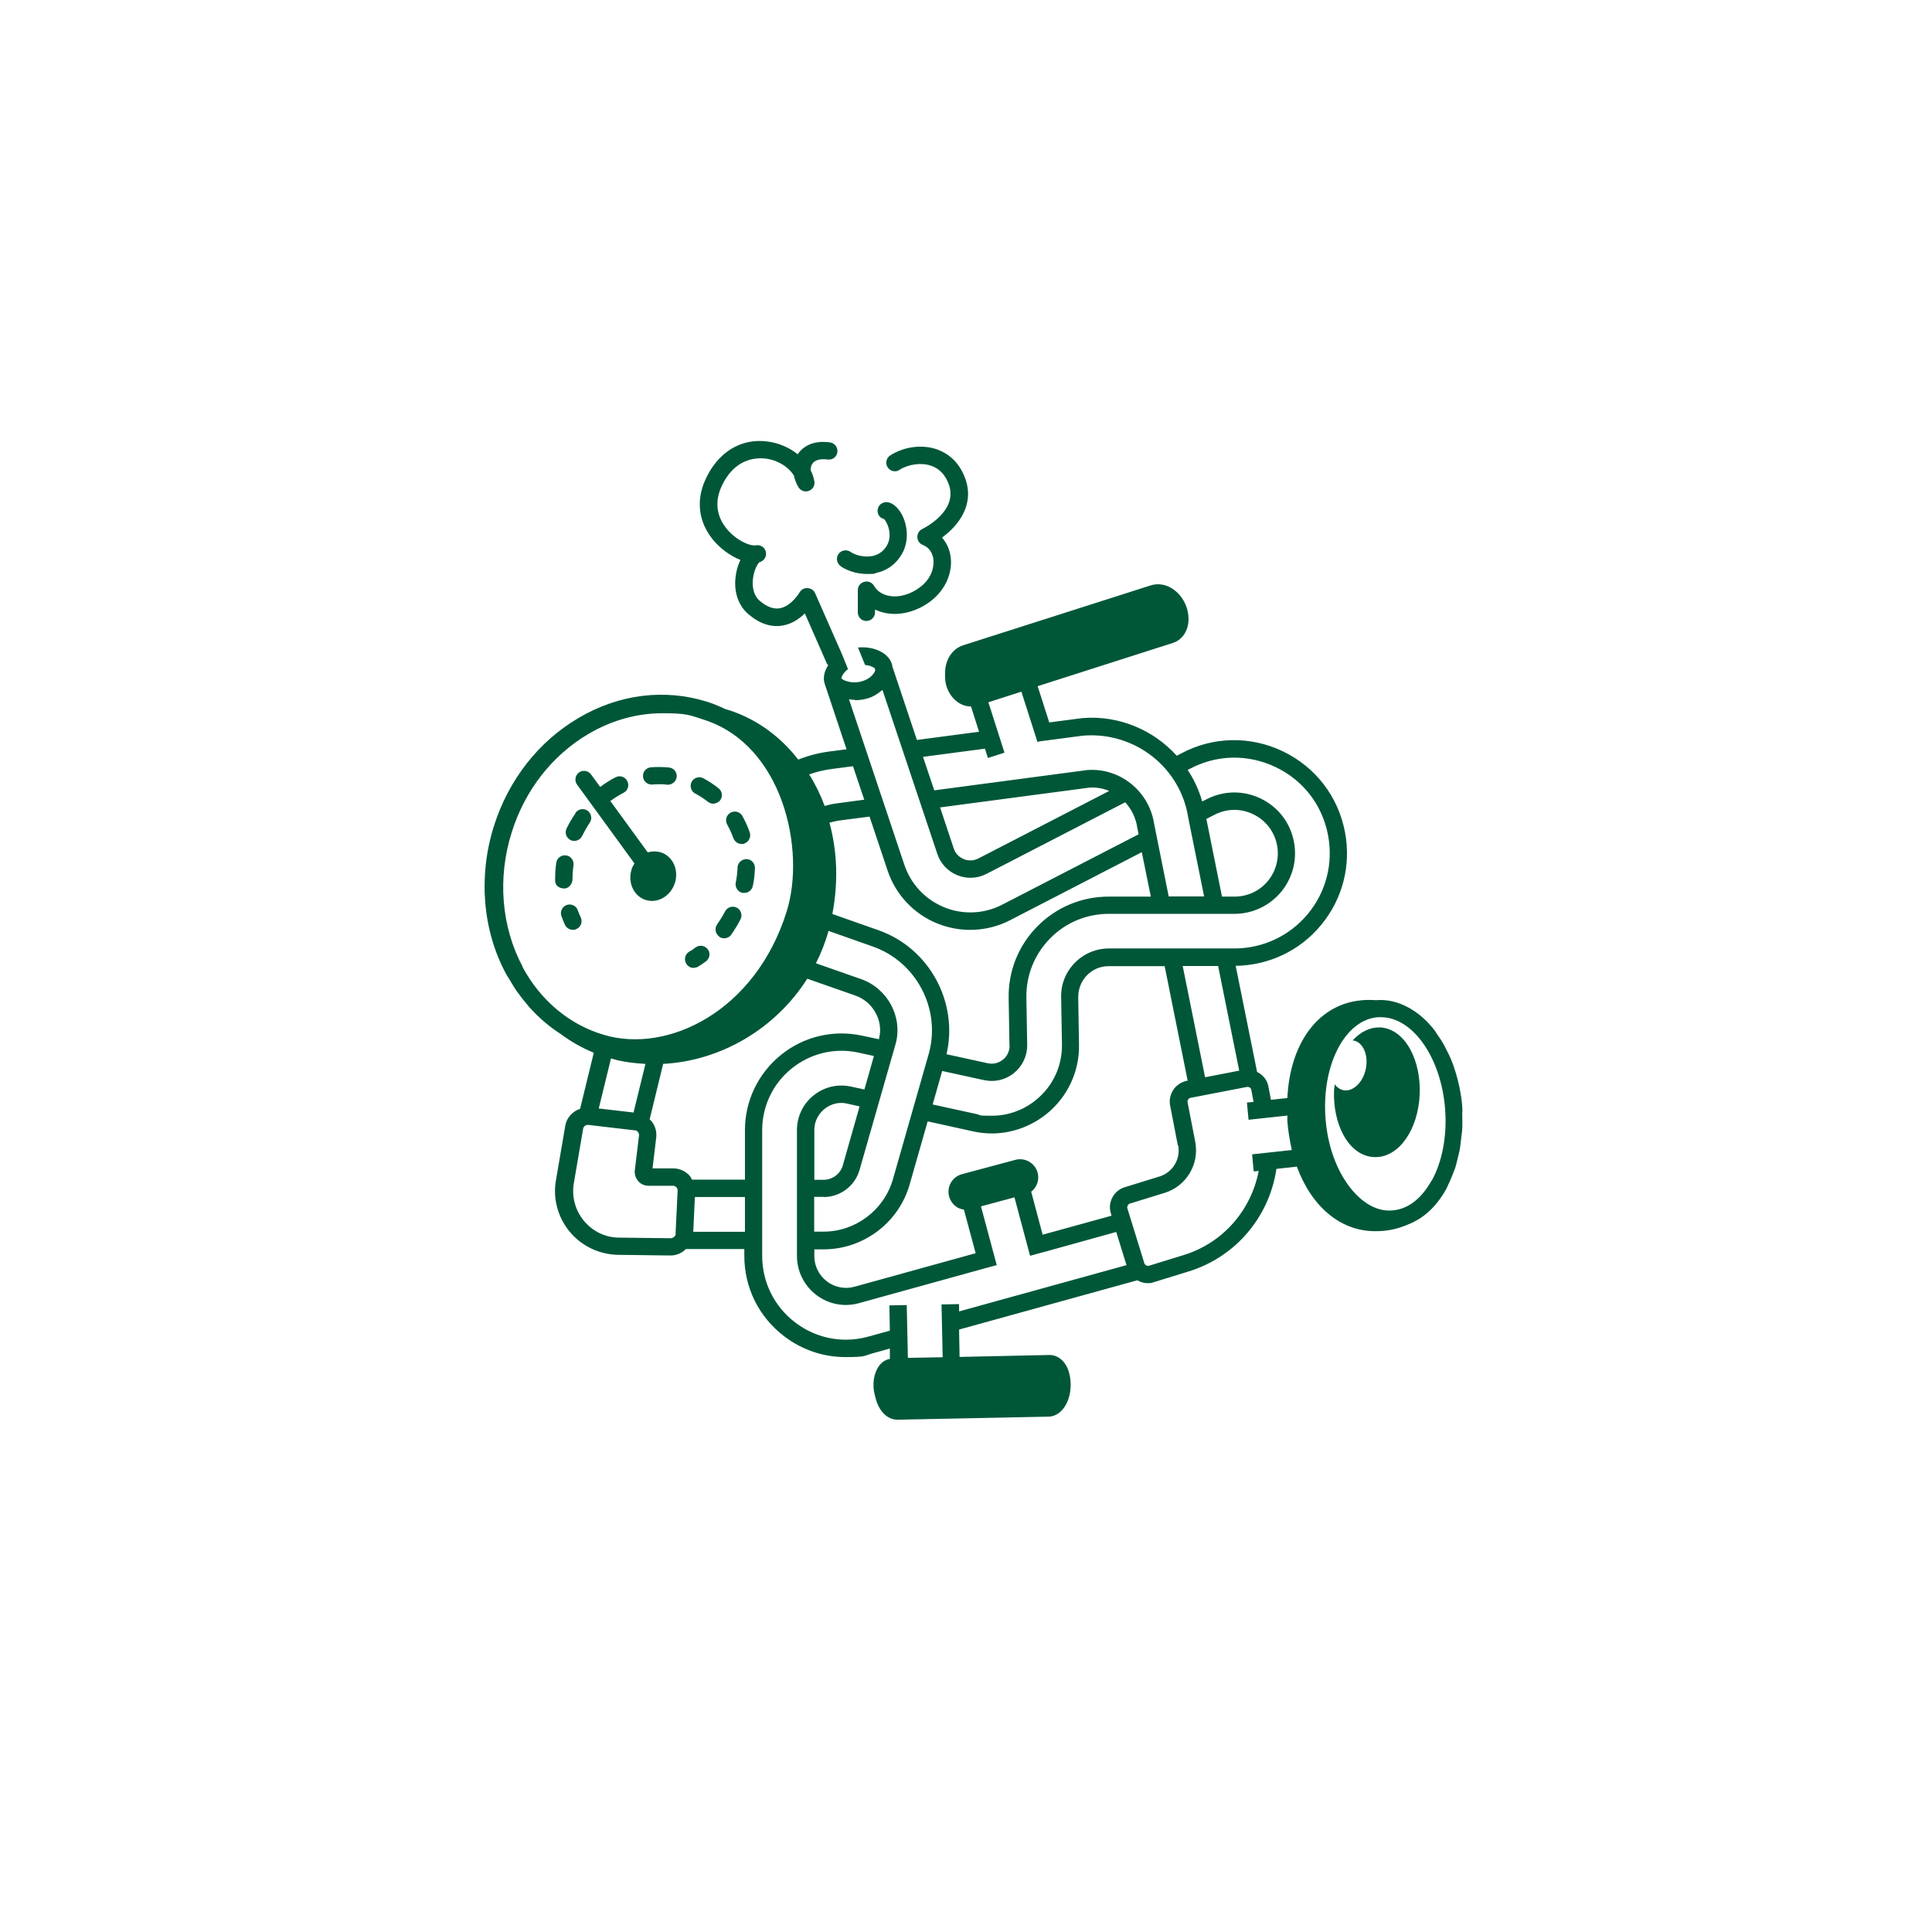 <?xml version="1.0" encoding="UTF-8"?>
<svg id="Layer_1" xmlns="http://www.w3.org/2000/svg" version="1.1" viewBox="0 0 1200 1200">
  <!-- Generator: Adobe Illustrator 29.7.1, SVG Export Plug-In . SVG Version: 2.1.1 Build 8)  -->
  <defs>
    <style>
      .st0 {
        fill: #005738;
      }
    </style>
  </defs>
  <path class="st0" d="M358.9,565.4c-1-2.8-4.1-4.3-6.9-3.3s-4.3,4.1-3.3,6.9c.7,1.9,1.4,3.7,2.2,5.4.9,2,2.9,3.1,4.9,3.1s1.5-.2,2.3-.5c2.7-1.2,3.9-4.5,2.6-7.2-.7-1.5-1.3-3-1.9-4.5h0Z"/>
  <path class="st0" d="M431.9,492.9c2.7,1.5,5.4,3.2,7.8,5.1,1,.8,2.2,1.2,3.3,1.2s3.2-.7,4.2-2c1.9-2.3,1.5-5.7-.9-7.6-2.9-2.3-6.1-4.4-9.4-6.2-2.6-1.4-5.9-.4-7.3,2.2s-.4,5.9,2.2,7.3h0Z"/>
  <path class="st0" d="M446.7,581.8c.9.7,2,1,3.1,1,1.7,0,3.4-.8,4.4-2.3,2.1-3,4-6.1,5.7-9.4,1.4-2.6.4-5.9-2.2-7.3-2.6-1.4-5.9-.4-7.3,2.2-1.5,2.9-3.2,5.6-5,8.2-1.7,2.4-1.1,5.8,1.3,7.5h0Z"/>
  <path class="st0" d="M350.3,551.9c3,0,5.3-2.9,5.3-5.9s.2-5.7.6-8.6c.4-2.9-1.6-5.7-4.6-6.1-2.9-.4-5.7,1.6-6.1,4.6-.5,3.4-.7,6.8-.7,10.1s0,1,0,1c0,2.9,2.4,4.8,5.4,4.8h.1Z"/>
  <path class="st0" d="M405.1,487.3c1.3-.1,2.7-.2,4.1-.2s3.4,0,5.1.3h.6c2.7,0,5.1-2.1,5.4-4.8.3-3-1.8-5.6-4.8-5.9-2-.2-4-.3-5.9-.3s-3.6,0-5.4.2c-3,.3-5.1,2.9-4.8,5.9.3,3,2.9,5,5.9,4.8h-.2Z"/>
  <path class="st0" d="M458.1,538.9c-.1,3.1-.5,6.2-1.1,9.3-.6,2.9,1.3,5.8,4.2,6.4.4,0,.7,0,1.1,0,2.5,0,4.7-1.7,5.3-4.3.8-3.7,1.2-7.4,1.3-11.1.1-3-2.2-5.5-5.2-5.6-2.9,0-5.5,2.2-5.6,5.2h0Z"/>
  <path class="st0" d="M455.5,520.5c.8,2.3,2.9,3.7,5.1,3.7s1.1,0,1.7-.3c2.8-.9,4.3-4,3.4-6.8-1.2-3.6-2.8-7-4.6-10.3-1.5-2.6-4.8-3.5-7.4-2s-3.5,4.8-2,7.4c1.5,2.7,2.8,5.5,3.8,8.4h0Z"/>
  <path class="st0" d="M357.5,505c-2.1,3.1-4,6.3-5.6,9.6-1.3,2.7-.1,5.9,2.5,7.2.8.4,1.5.5,2.3.5,2,0,3.9-1.1,4.9-3.1s2.9-5.6,4.7-8.2c1.7-2.5,1-5.8-1.4-7.5s-5.8-1-7.5,1.4h.1Z"/>
  <path class="st0" d="M430.9,601.1c.9,0,1.9-.2,2.7-.7,1.7-1,3.3-2.1,4.9-3.3,2.4-1.8,2.9-5.2,1.1-7.5-1.8-2.4-5.2-2.9-7.6-1.1-1.3,1-2.6,1.9-3.9,2.6-2.6,1.5-3.4,4.8-1.9,7.4,1,1.7,2.8,2.7,4.6,2.7h0Z"/>
  <path class="st0" d="M394,536.4c-.7,1.1-1.3,2.3-1.7,3.6-2.6,8.2,1.4,16.7,8.8,19s15.5-2.4,18.1-10.6c2.6-8.2-1.4-16.7-8.8-19-2.7-.8-5.5-.7-8.1,0l-23.3-32h.3c2.5-1.9,5.2-3.5,8-5,2.7-1.4,3.7-4.6,2.3-7.3-1.4-2.7-4.6-3.7-7.3-2.3-3.3,1.7-6.5,3.7-9.5,6h0l-5.7-7.8c-1.8-2.4-5.1-2.9-7.5-1.2-2.4,1.8-2.9,5.1-1.2,7.5l35.6,48.9h0Z"/>
  <path class="st0" d="M856.8,638.2c-6.2-.2-12,2.9-16.7,8.1h.8c5.9,1.3,9.2,9.2,7.4,17.7s-8.1,14.4-14.1,13.1c-2.1-.5-3.8-1.8-5.2-3.6,0,1.3-.4,2.5-.4,3.8-.4,10.3,1.7,20.1,5.9,27.8,4.7,8.5,11.4,13.3,19.1,13.6h.8c14.5,0,26.5-17,27.4-39.2.4-10.3-1.7-20.1-5.9-27.8-4.7-8.5-11.4-13.3-19.1-13.6h0Z"/>
  <path class="st0" d="M558.5,291.9c6-3.7,13.8-4.7,19.9-2.6,5.2,1.8,8.9,5.8,11,11.8,5.7,16.5-15.6,27-16.6,27.5-1.9.9-3.1,2.9-3,5.1,0,2.1,1.4,4,3.4,4.8,4.8,1.9,6.1,6.1,6.5,8.5.7,4.8-.9,11.9-7.7,17.3-6,4.8-13.5,7-19.8,5.8-4.2-.8-7.5-3-9.3-6.2-1.2-2.1-3.7-3.2-6.1-2.5-2.4.6-4,2.7-4,5.2v13.7c0,3,2.3,5.4,5.3,5.4s5.4-2.4,5.4-5.4v-1.7c2,1,4.3,1.7,6.7,2.2,9.4,1.8,20.1-1.2,28.6-8,8.7-7,13.1-17.5,11.6-27.4-.7-4.5-2.6-8.4-5.3-11.5,9.9-7.2,20.2-20,14.6-36.2-4-11.5-11.7-16.4-17.5-18.5-9.2-3.3-20.4-1.9-29.2,3.6-2.5,1.6-3.3,4.9-1.7,7.4s4.9,3.3,7.4,1.7h-.2Z"/>
  <path class="st0" d="M522,351.6c3.8,2.7,9.9,4.9,16.4,4.9s4-.2,6.1-.7c6.8-1.5,12.3-5.7,15.8-11.9,3.6-6.4,3.9-14.7.9-22.1-1-2.5-4-8.3-9.1-9.7-2.9-.8-6.1.8-6.8,3.7-.8,2.9.7,5.8,3.6,6.5,1.7,1.1,5.9,9.4,2.1,16.3-2,3.6-5,5.8-8.8,6.7-5.2,1.1-10.9-.4-13.9-2.5-2.4-1.7-5.8-1.1-7.5,1.3s-1.1,5.8,1.3,7.5h0Z"/>
  <path class="st0" d="M908.3,690.9v-2.7c-.3-4.6-1-9-1.9-13.3h0c-.9-4.2-2-8.2-3.3-11.9,0-.4-.3-.9-.4-1.3-1.2-3.4-2.7-6.7-4.3-9.7-.4-.7-.7-1.5-1.1-2.2-1.5-2.8-3.2-5.4-5-7.9-.4-.5-.6-1.1-1-1.6-3.9-5.1-8.1-9.1-12.7-12.2-.4-.3-.8-.5-1.3-.8-.9-.6-1.8-1.2-2.7-1.6-6.1-3.3-12.7-5-19.5-4.5-.3,0-.6,0-.9,0-3.6-.2-7.2-.2-11.1.4-25.4,3.7-41.9,27.3-43.5,60.4l-10.2,1.1-1.6-8.4c-.8-4.1-3.5-7.2-7-8.9l-13.3-65.9c20.6-.3,39.9-9.4,53-25.3,13.4-16.1,18.8-37.1,14.9-57.7-4.2-22.2-18.3-40.5-38.7-50.3-20.4-9.7-43.5-9.1-63.1,1.4l-2.7,1.4c-14.4-15.9-35.7-25.2-58.4-23.4l-20.8,2.7-7.2-22.5,84.1-26.9h0c5.8-1.9,9.7-7.8,9.6-14.8,0-7.3-3.6-14.3-9.2-18.3-4.4-3.2-9.6-4.1-14.3-2.6l-116.5,37.2c-6.8,2.2-11.3,9.2-11.2,17.4v2.4c0,6.1,3,12,7.7,15.4,2.6,1.9,5.5,2.8,8.4,2.8s0,0,0,0l5,15.7-38.6,5.1-15.3-45.8c0-.4,0-.8-.2-1.2-2-7.1-11.4-11.4-21.1-10.4l4.4,10.8c3,.3,5.1,1.3,6,2.1l.3.9c0,.6-.3,1.5-1.3,2.7-.9,1.2-3.1,3.4-7.1,4.5-6.4,1.8-11.8-.7-12.6-1.9,0-1,1.3-3.6,4.1-5.7l-3.1-7.7h0l-.2-.5-.8-1.9h0l-16.3-37c-.8-1.9-2.6-3.1-4.7-3.2-2-.2-4,.9-5,2.7,0,0-5,8.5-12.2,9.8-3.8.7-8-.8-12.4-4.5-4.5-3.8-4.7-9.9-4.4-13.2.6-6.3,3.3-10.4,4.1-10.9,2.8-.7,4.6-3.5,4-6.3-.6-2.9-3.3-4.7-6.2-4.2-3.6.7-12.6-3.2-18.5-10.7-4.2-5.3-8.1-14.1-3-25.5,8-18,21.8-18.3,27.3-17.7,7.6.9,14.4,5.1,17.8,10.6.5,2.4,1.4,4.8,2.8,7.2,1.3,2.2,4.1,3.2,6.5,2.3,2.4-.9,3.9-3.4,3.4-6-.4-2.4-1.2-4.7-2.3-6.8,0-1.5.3-2.9,1-4,1.6-2.4,5-3.3,9.5-2.7,3,.5,5.7-1.6,6.1-4.5.4-2.9-1.6-5.7-4.5-6.1-8.8-1.3-16.1,1.3-20.1,7.3h-.1c-5.1-4.1-11.7-7-18.9-7.9-16.6-2.1-30.9,6.9-38.5,24-5.7,12.7-4.1,25.7,4.4,36.5,4.7,5.9,11.2,10.6,17.5,13.1-1,2.1-1.8,4.3-2.3,6.5-2.6,11,.1,21.2,7.4,27.3,6.9,5.9,14.1,8.2,21.3,6.9,5.7-1,10.3-4.3,13.6-7.5l13.7,31.2c.2.4.6.6.8,1-2.3,3.5-3.3,7.4-2.3,11.1h0l13.7,41.1-10.9,1.4c-6.7.9-13.1,2.6-19.1,5-12-15.5-27.8-26.4-45.6-31.5-3.5-1.7-7.1-3.2-10.9-4.4-26.4-8.3-54.8-4.8-79.9,10-24.9,14.6-43.6,38.5-52.7,67.4-9.7,31-7,64.4,7.6,91.6.5,1,1.1,1.8,1.7,2.7,1.4,2.4,2.8,4.8,4.3,7.1.5.8,1.1,1.5,1.7,2.3,1.8,2.6,3.8,5,5.8,7.4.3.4.6.7.9,1.1,5.9,6.6,12.5,12.2,19.8,16.9,6.3,4.7,13.1,8.5,20.3,11.5l-8.5,34.8c-4.7,1.6-8.3,5.4-9.2,10.5l-5.8,33.9c-2,11.4,1.2,23.1,8.6,32s18.4,14.1,30,14.3l32.3.4h.2c3.8,0,7.1-1.5,9.6-4h36.3v4.2c0,19.8,9,38,24.8,50,11.1,8.5,24.4,12.9,37.9,12.9s11.3-.8,16.9-2.3l10.8-3v6.4c-2.4.5-4.8,1.8-6.5,4.1-3.5,4.6-4.6,11.7-2.9,18.2l.6,2.3c2.1,8.1,7.4,13.2,13.5,13.2h.2l93.5-1.9c3.6,0,7-1.9,9.5-5.2,4.1-5.4,5.5-14,3.5-21.8-1.8-7-6.6-11.2-12-11.3l-56.1,1.2-.3-17,110.7-30.6c1.9,1.1,4.1,1.8,6.4,1.8s2.6-.2,3.8-.6l21.7-6.7c29.8-9.2,50.2-34.5,54.5-63.7l12.7-1.4c9,24.6,26.9,40.1,48.5,40.1s.6,0,.9,0c6.2,0,12.6-1.2,18.8-3.8.3,0,.6-.3.9-.4,2.2-.8,4.3-1.9,6.3-3.1.4-.3.9-.5,1.3-.8,6.3-4.1,11.8-10.3,16.2-18.3.4-.7.6-1.5,1-2.2.7-1.4,1.4-3,2-4.5.8-2,1.7-4,2.4-6.1.6-1.7,1-3.5,1.4-5.3.5-2.1,1.1-4.1,1.5-6.3.4-2.3.6-4.8.9-7.2.2-1.8.5-3.5.6-5.3.2-3.5,0-7,0-10.6h.2ZM769.7,665l-21.2,4.1-13.9-69.1h22l13.1,65h0ZM731.8,711.4c1.6,8.4-3.3,16.7-11.5,19.3l-21.7,6.7c-3.3,1-6.1,3.3-7.7,6.4-1.6,3.1-2,6.6-.9,9.9l.4,1.4-42.8,11.8-7.1-26.7c3.5-2.7,5.2-7.3,4-11.8-1.6-6-7.8-9.6-13.8-8l-33.2,8.9h0c-6,1.6-9.6,7.8-8,13.8.8,2.9,2.6,5.3,5.2,6.9,1.3.7,2.6,1.1,4,1.3l7.3,27.1-75.2,20.8c-6,1.7-12.3.4-17.2-3.3-4.9-3.8-7.8-9.5-7.8-15.7v-4.2h5.8c24.7,0,46.7-16.6,53.4-40.3l11.2-39.2,28.1,6.2c3.9.9,7.8,1.3,11.7,1.3,12.4,0,24.4-4.3,34.3-12.3,12.9-10.6,20.2-26.2,19.9-42.9l-.5-29.4c0-5.1,1.9-10,5.4-13.6,3.6-3.7,8.4-5.7,13.5-5.7h34.8l14.3,71.2h-.6c-3.4.8-6.4,2.7-8.3,5.6s-2.7,6.4-2,9.8l4.8,24.8h.2ZM511.6,743.5c10.3,0,19.5-6.9,22.3-16.9l22.5-78.6c4.3-16.5-5.1-34-21.4-39.8l-28.2-9.9c3.2-6.4,5.9-13.1,7.8-20.1l27.5,9.7c26.8,9.4,42.2,38.3,35,65.8l-22.5,78.8c-5.5,19.1-23.2,32.5-43.1,32.5h-5.8v-21.6h5.9ZM505.8,732.7v-30.7c0-7.1,4-11.3,6.3-13.2,2.4-1.9,7.3-4.9,14.2-3.3l7.6,1.7-10.4,36.6c-1.5,5.3-6.4,9-12,9h-5.8.1ZM627.1,649.3c0,4.7-2.5,7.6-4.1,8.8-1.6,1.3-4.9,3.3-9.5,2.3l-25.6-5.6c7.5-32.3-10.7-65.9-42.2-77l-28.7-10.1c3.7-19.3,3.1-38.8-1.8-56.7,1.9-.5,3.7-1,5.7-1.3l19.2-2.5,11.2,33.5c5,15,16.3,27,30.9,32.9,14.6,5.9,31.1,5.2,45.1-2l81.9-42.3,5.6,27.6h-26.2c-16.8,0-32.5,6.6-44.3,18.5-11.8,12-18.1,27.8-17.8,44.6l.5,29.4h0ZM738.7,477.7c16.7-9,36.2-9.5,53.5-1.3s29.2,23.7,32.7,42.5c3.3,17.4-1.3,35.2-12.6,48.8s-27.9,21.4-45.6,21.4h-77.9c-8,0-15.6,3.2-21.2,8.9s-8.7,13.3-8.5,21.4l.5,29.3c.2,13.4-5.6,25.9-16,34.4-7.9,6.5-17.6,9.9-27.5,9.9s-6.3-.3-9.4-1l-27.4-6,5.9-20.8,26.1,5.7c6.6,1.4,13.4-.2,18.6-4.5s8.2-10.6,8.1-17.4l-.5-29.3c-.2-13.9,5-26.9,14.7-36.8,9.7-9.9,22.7-15.3,36.6-15.3h77.9c11.3,0,21.8-5,29-13.6,7.2-8.7,10.1-20,8-31-2.2-12-9.8-21.8-20.8-27.1-11-5.2-23.4-4.9-34.2.9l-2,1c-2-7.1-5.1-13.7-9-19.6l.9-.5h.1ZM749.2,508.7l4.7-2.4c7.6-4.1,16.5-4.4,24.4-.6,7.8,3.7,13.3,10.8,14.9,19.3,1.5,7.9-.6,16-5.7,22.2-5.1,6.2-12.7,9.7-20.7,9.7h-7.8l-9.7-48.2h-.1ZM611.8,465.1l1.8,5.7,10.3-3.3-10-31.3,20.5-6.6,10,31.3,1.1-.4,27.4-3.6c32.2-2.5,60.5,20,65.2,51.3l9.8,48.6h-22l-9-44.9c-3.1-20.6-21.4-35.2-41.7-33.6l-94.9,12.6-7-20.8,38.5-5.1h0ZM688.9,491.3l-81.2,41.9c-3.9,2-7.4,1.1-9.1.4-1.7-.7-4.9-2.5-6.2-6.6l-8.5-25.5,92.8-12.3c4.3-.3,8.5.5,12.3,2.1h0ZM531,434.9c2.5,0,5-.3,7.5-1,3.7-1,6.8-3,9.6-5.4l34.1,101.9c2,6,6.5,10.8,12.4,13.2s12.5,2.1,18.1-.8l86.2-44.5c3.8,4.2,6.6,9.6,7.5,15.8l.8,4.1-84.7,43.7c-11.2,5.8-24.4,6.4-36.1,1.6-11.7-4.8-20.7-14.4-24.7-26.4l-34.4-102.8c1.2.2,2.4.4,3.7.4v.2ZM516.8,477.6l13-1.7,7,20.8-17.1,2.3c-2.6.3-5.1.9-7.5,1.6-2.5-6.8-5.7-13.4-9.6-19.6,4.5-1.6,9.3-2.8,14.3-3.4h-.1ZM324.6,600.4c-13.2-24.7-15.7-55.1-6.8-83.3,8.2-26.3,25.2-48,47.8-61.3,14.5-8.5,30.2-12.8,45.9-12.8s17,1.3,25.3,3.9c49.5,15.5,63.8,81,51.8,119.3-19.5,62.2-74,88.3-113.4,76.6-21.5-6.3-39.5-21.4-50.7-42.3h.1ZM400.9,660.8l-7.4,30.2-21.6-2.5,7.6-31.1c1.6.4,3.2,1,4.8,1.3,5.5,1.2,11,1.8,16.6,2.1ZM419.7,766.3c0,1.6-1.8,2.7-2.9,2.8l-32.3-.4c-8.5,0-16.4-3.9-21.8-10.4s-7.7-15-6.3-23.3l5.8-33.9c.2-1.4,1.5-2.4,2.9-2.4s.2,0,.3,0l29,3.4c.8,0,1.5.5,1.9,1.1.5.6.7,1.4.6,2.1l-2.6,21.5c-.3,2.5.5,4.9,2.1,6.8,1.6,1.9,4,2.9,6.5,2.9h15.1c1.1,0,1.8.6,2.1.9.3.3.8,1.1.8,2.1l-1.3,26.8h0ZM462.7,765.1h-32.1l1-21.6h31.1v21.6ZM462.7,732.7h-32.9c-.5-1-1-2-1.8-2.8-2.6-2.7-6.2-4.2-9.9-4.2h-12.8l2.3-19.2c.4-3.6-.6-7.2-2.9-10.1-.3-.4-.8-.7-1.2-1.1l8.4-34.5c36.1-1.9,69.9-22,89.5-52.9l30,10.5c11,3.9,17.4,15.8,14.6,26.6v.5c0,0-10.4-2.2-10.4-2.2-17.8-3.9-36.3.4-50.5,11.9s-22.4,28.5-22.4,46.8v30.7h0ZM595.7,814.7v-4.7l-10.9.2.7,32.8-21.6.4-.7-32.8-10.8.2.3,15.7-13.4,3.7c-4.6,1.3-9.3,1.9-14,1.9-11.2,0-22.2-3.7-31.4-10.7-13-9.9-20.5-25-20.5-41.4v-78c0-15,6.7-29,18.4-38.4,11.7-9.4,26.8-13,41.4-9.8l9.6,2.1-5.9,20.8-8.3-1.8c-8.3-1.8-16.7.2-23.3,5.5-6.6,5.3-10.3,13.2-10.3,21.6v78c0,9.6,4.4,18.5,12,24.3,7.6,5.8,17.3,7.7,26.6,5.1l79.5-22h0l6-1.6-9.8-36.5,20.8-5.6,9.7,36.3,5.8-1.6h0l1.1-.3,3.4-.9h0l43.2-12,6.4,20.6-104.2,28.8h.2ZM777.7,716.9l1,10.7,3.1-.3c-4.6,24-21.8,44.6-46.5,52.2l-21.7,6.7c-1.1.3-2.5-.5-2.8-1.5l-10.6-34.3c-.3-1,.5-2.5,1.5-2.8l21.7-6.7c13.5-4.2,21.6-17.8,19-31.6l-4.8-24.8c-.2-1,.7-2.4,1.8-2.6l35.2-6.8h.4c1.1,0,2,.7,2.2,1.8l1.4,7.5-4.1.4,1,10.7,24.1-2.6v3.4c.5,6.3,1.5,12.3,2.8,18l-24.9,2.7h.2ZM889.2,733.2c-6.2,11.3-14.8,17.9-24.3,18.6-9.4.9-19-4.5-26.8-14.8-8.3-10.9-13.6-26-14.8-42.4-2.5-33.1,12.1-61.3,32.6-62.8h1.8c19.8,0,37.5,25.1,39.9,57.3,1.2,16.4-1.7,32.1-8.3,44.2h-.1Z"/>
</svg>